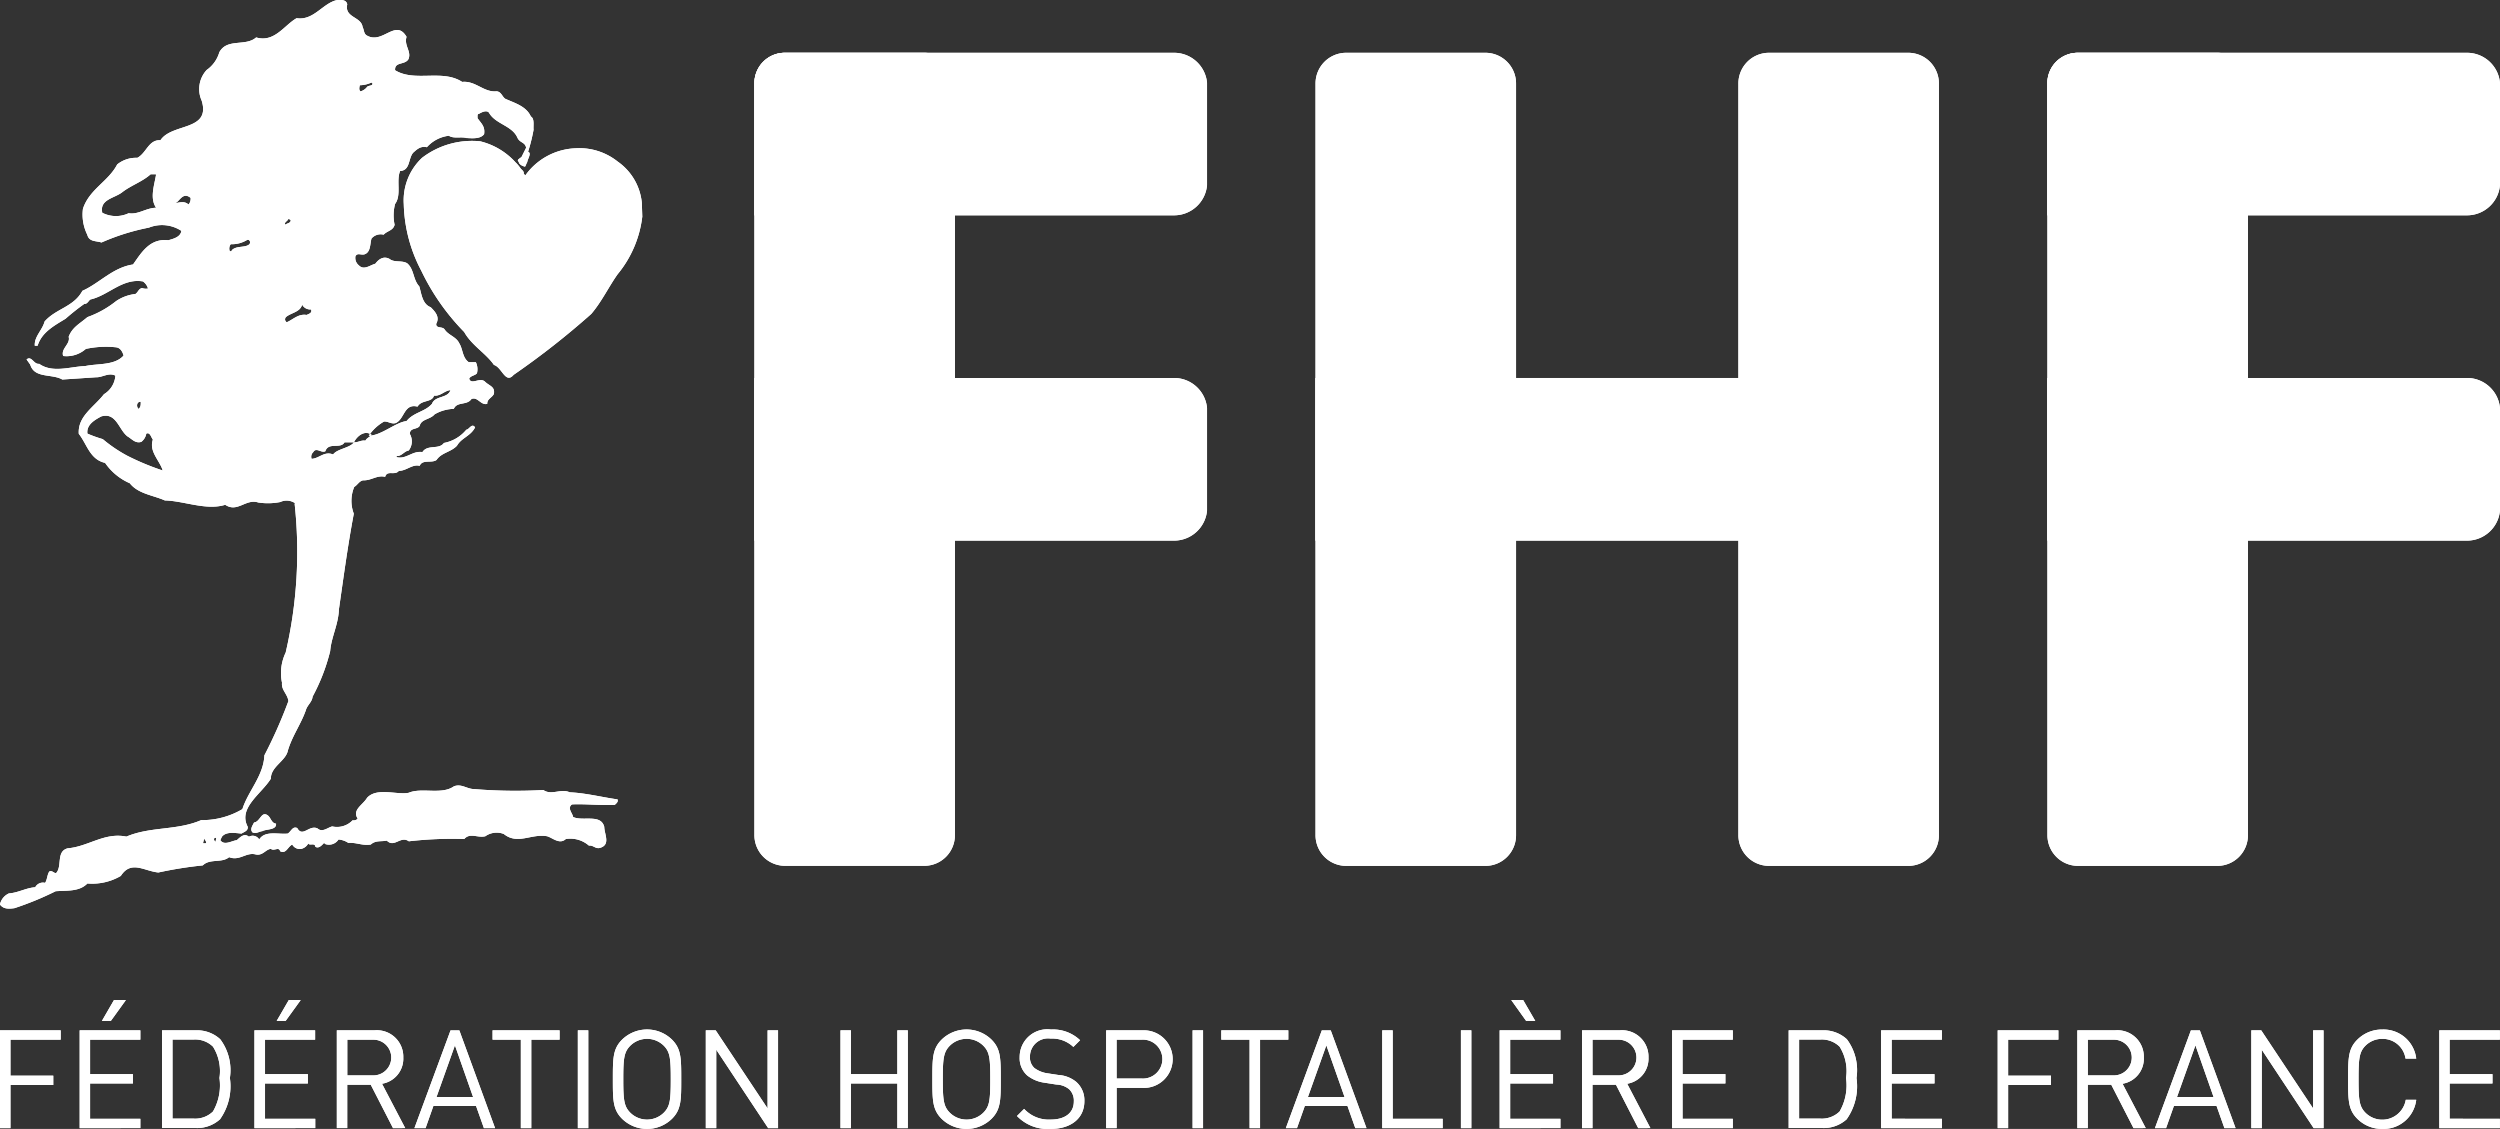<svg xmlns="http://www.w3.org/2000/svg" xmlns:xlink="http://www.w3.org/1999/xlink" width="83.947" height="37.908" viewBox="0 0 83.947 37.908"><rect x="0" y="0" width="83.947" height="37.908" fill="#333333" stroke="none"/><defs><clipPath id="a"><rect width="83.947" height="37.908" fill="#fff"/></clipPath><clipPath id="b"><rect width="15.201" height="5.462" fill="#fff"/></clipPath><clipPath id="c"><rect width="15.2" height="5.462" fill="#fff"/></clipPath><clipPath id="d"><rect width="15.201" height="5.461" fill="#fff"/></clipPath><clipPath id="e"><rect width="15.2" height="5.461" fill="#fff"/></clipPath><clipPath id="j"><rect width="20.935" height="5.461" fill="#fff"/></clipPath></defs><g transform="translate(0 0)"><g transform="translate(0 0)"><g clip-path="url(#a)"><path d="M112.963,4.3a1.03,1.03,0,0,1,1.016,1.042V30.56a1.029,1.029,0,0,1-1.016,1.042h-4.7a1.03,1.03,0,0,1-1.017-1.042V5.338A1.03,1.03,0,0,1,108.26,4.3Z" transform="translate(-63.072 -2.527)" fill="#fff"/><path d="M147.436,4.3a1.03,1.03,0,0,1,1.016,1.042V30.56a1.029,1.029,0,0,1-1.016,1.042h-4.7a1.03,1.03,0,0,1-1.017-1.042V5.338A1.03,1.03,0,0,1,142.733,4.3Z" transform="translate(-83.346 -2.527)" fill="#fff"/><path d="M67.217,4.3a1.029,1.029,0,0,1,1.016,1.042V30.56A1.029,1.029,0,0,1,67.217,31.6h-4.7A1.03,1.03,0,0,1,61.5,30.56V5.338A1.03,1.03,0,0,1,62.514,4.3Z" transform="translate(-36.168 -2.527)" fill="#fff"/><path d="M76.7,8.741a1.113,1.113,0,0,1-1.122,1.016H61.5V5.312A1.016,1.016,0,0,1,62.513,4.3H75.577A1.113,1.113,0,0,1,76.7,5.312Z" transform="translate(-36.168 -2.527)" fill="#fff"/><path d="M76.7,35.26a1.113,1.113,0,0,1-1.122,1.016H61.5V30.815H75.577A1.113,1.113,0,0,1,76.7,31.831Z" transform="translate(-36.168 -18.123)" fill="#fff"/><path d="M172.629,4.3a1.029,1.029,0,0,1,1.016,1.042V30.56a1.029,1.029,0,0,1-1.016,1.042h-4.7a1.03,1.03,0,0,1-1.017-1.042V5.338A1.03,1.03,0,0,1,167.926,4.3Z" transform="translate(-98.162 -2.527)" fill="#fff"/><path d="M182.109,8.741a1.113,1.113,0,0,1-1.122,1.016H166.909V5.312A1.015,1.015,0,0,1,167.923,4.3h13.064a1.113,1.113,0,0,1,1.122,1.016Z" transform="translate(-98.162 -2.527)" fill="#fff"/><path d="M182.109,35.26a1.113,1.113,0,0,1-1.122,1.016H166.909V30.815h14.078a1.113,1.113,0,0,1,1.122,1.016Z" transform="translate(-98.162 -18.123)" fill="#fff"/><rect width="20.935" height="5.461" transform="translate(44.171 12.692)" fill="#fff"/><path d="M.351,84.313v1.208H1.789v.314H.351v1.448H0V84H2.038v.313Z" transform="translate(0 -49.402)" fill="#fff"/><path d="M6.494,85.822V82.539H8.532v.313H6.844V84.01H8.283v.313H6.844v1.185H8.532v.313Zm1.047-3.6h-.3l.405-.7h.4Z" transform="translate(-3.819 -47.941)" fill="#fff"/><path d="M15.165,86.979a1.146,1.146,0,0,1-.83.3H13.211V84h1.125a1.145,1.145,0,0,1,.83.3,1.733,1.733,0,0,1,.323,1.3,1.918,1.918,0,0,1-.323,1.374m-.244-2.426a.853.853,0,0,0-.645-.24h-.715v2.656h.715a.852.852,0,0,0,.645-.24,1.761,1.761,0,0,0,.217-1.124,1.546,1.546,0,0,0-.217-1.052" transform="translate(-7.77 -49.402)" fill="#fff"/><path d="M20.745,85.822V82.539h2.038v.313H21.1V84.01h1.439v.313H21.1v1.185h1.687v.313Zm1.047-3.6h-.3l.406-.7h.4Z" transform="translate(-12.201 -47.941)" fill="#fff"/><path d="M29.348,87.283,28.6,85.825h-.789v1.457h-.35V84H28.72a.888.888,0,0,1,.973.912.853.853,0,0,1-.715.881l.779,1.489Zm-.659-2.97h-.876v1.2h.876a.6.6,0,1,0,0-1.2" transform="translate(-16.151 -49.402)" fill="#fff"/><path d="M36.12,87.282l-.263-.742H34.423l-.262.742h-.374L35,84h.295l1.2,3.283Zm-.973-2.78-.618,1.734h1.227Z" transform="translate(-19.871 -49.401)" fill="#fff"/><path d="M41.457,84.313v2.97h-.351v-2.97h-.949V84h2.25v.313Z" transform="translate(-23.617 -49.402)" fill="#fff"/><rect width="0.351" height="3.283" transform="translate(19.403 34.598)" fill="#fff"/><path d="M51.95,86.929a1.2,1.2,0,0,1-1.678,0c-.309-.309-.309-.632-.309-1.328s0-1.019.309-1.327a1.2,1.2,0,0,1,1.678,0c.309.309.309.631.309,1.327s0,1.019-.309,1.328m-.272-2.448a.8.8,0,0,0-1.134,0c-.208.212-.231.433-.231,1.12s.023.909.231,1.121a.8.8,0,0,0,1.134,0c.208-.212.23-.433.23-1.121s-.023-.908-.23-1.12" transform="translate(-29.384 -49.363)" fill="#fff"/><path d="M59.635,87.283,57.892,84.65v2.633h-.351V84h.332l1.743,2.623V84h.351v3.283Z" transform="translate(-33.841 -49.402)" fill="#fff"/><path d="M70.432,87.283v-1.5H68.873v1.5h-.35V84h.35v1.471h1.559V84h.351v3.283Z" transform="translate(-40.3 -49.402)" fill="#fff"/><path d="M78,86.929a1.2,1.2,0,0,1-1.678,0c-.309-.309-.309-.632-.309-1.328s0-1.019.309-1.327a1.2,1.2,0,0,1,1.678,0c.309.309.309.631.309,1.327s0,1.019-.309,1.328m-.272-2.448a.8.8,0,0,0-1.134,0c-.207.212-.231.433-.231,1.12s.023.909.231,1.121a.8.8,0,0,0,1.134,0c.208-.212.23-.433.23-1.121s-.023-.908-.23-1.12" transform="translate(-44.705 -49.363)" fill="#fff"/><path d="M84.035,87.271a1.43,1.43,0,0,1-1.125-.434l.24-.239a1.127,1.127,0,0,0,.894.359c.479,0,.775-.225.775-.608a.53.53,0,0,0-.157-.411.712.712,0,0,0-.429-.157l-.382-.06a1.194,1.194,0,0,1-.6-.248A.777.777,0,0,1,83,84.859a.929.929,0,0,1,1.052-.926,1.318,1.318,0,0,1,.977.359l-.226.226a1.033,1.033,0,0,0-.765-.281.607.607,0,0,0-.692.608.474.474,0,0,0,.147.379.943.943,0,0,0,.443.18l.36.055a1.053,1.053,0,0,1,.6.23.821.821,0,0,1,.277.65c0,.577-.452.932-1.134.932" transform="translate(-48.761 -49.363)" fill="#fff"/><path d="M91.4,85.932h-.871v1.351h-.351V84H91.4a.967.967,0,1,1,0,1.932m-.033-1.619h-.839v1.305h.839a.654.654,0,1,0,0-1.305" transform="translate(-53.034 -49.402)" fill="#fff"/><rect width="0.351" height="3.283" transform="translate(40.046 34.598)" fill="#fff"/><path d="M100.868,84.313v2.97h-.351v-2.97h-.95V84h2.25v.313Z" transform="translate(-58.557 -49.402)" fill="#fff"/><path d="M107.161,87.282l-.262-.742h-1.434l-.262.742h-.374L106.037,84h.3l1.2,3.283Zm-.972-2.78-.618,1.734H106.8Z" transform="translate(-61.652 -49.401)" fill="#fff"/><path d="M112.687,87.283V84h.351v2.969h1.678v.314Z" transform="translate(-66.273 -49.402)" fill="#fff"/><rect width="0.35" height="3.283" transform="translate(49.056 34.598)" fill="#fff"/><path d="M122.259,85.822V82.539H124.3v.313h-1.687V84.01h1.439v.313h-1.439v1.185H124.3v.313Zm.89-3.6-.5-.7h.4l.406.7Z" transform="translate(-71.903 -47.941)" fill="#fff"/><path d="M130.862,87.283l-.747-1.457h-.789v1.457h-.35V84h1.258a.888.888,0,0,1,.973.912.853.853,0,0,1-.715.881l.779,1.489Zm-.659-2.97h-.876v1.2h.876a.6.6,0,1,0,0-1.2" transform="translate(-75.853 -49.402)" fill="#fff"/><path d="M136.32,87.283V84h2.038v.313H136.67v1.158h1.439v.313H136.67v1.185h1.688v.314Z" transform="translate(-80.172 -49.402)" fill="#fff"/><path d="M147.778,86.979a1.146,1.146,0,0,1-.83.3h-1.125V84h1.125a1.145,1.145,0,0,1,.83.3,1.734,1.734,0,0,1,.323,1.3,1.92,1.92,0,0,1-.323,1.374m-.244-2.426a.855.855,0,0,0-.645-.24h-.715v2.656h.715a.854.854,0,0,0,.645-.24,1.764,1.764,0,0,0,.216-1.124,1.548,1.548,0,0,0-.216-1.052" transform="translate(-85.762 -49.402)" fill="#fff"/><path d="M153.358,87.283V84H155.4v.313h-1.687v1.158h1.438v.313h-1.438v1.185H155.4v.314Z" transform="translate(-90.193 -49.402)" fill="#fff"/><path d="M163.213,84.313v1.208h1.439v.314h-1.439v1.448h-.351V84H164.9v.313Z" transform="translate(-95.782 -49.402)" fill="#fff"/><path d="M171.242,87.283l-.747-1.457h-.789v1.457h-.35V84h1.259a.888.888,0,0,1,.973.912.853.853,0,0,1-.715.881l.779,1.489Zm-.659-2.97h-.876v1.2h.876a.6.6,0,1,0,0-1.2" transform="translate(-99.601 -49.402)" fill="#fff"/><path d="M178.014,87.282l-.263-.742h-1.434l-.262.742h-.374L176.889,84h.3l1.2,3.283Zm-.973-2.78-.618,1.734h1.227Z" transform="translate(-103.321 -49.401)" fill="#fff"/><path d="M185.633,87.283,183.89,84.65v2.633h-.35V84h.332l1.743,2.623V84h.35v3.283Z" transform="translate(-107.943 -49.402)" fill="#fff"/><path d="M192.58,87.271a1.167,1.167,0,0,1-.839-.341c-.309-.309-.309-.632-.309-1.328s0-1.019.309-1.328a1.168,1.168,0,0,1,.839-.341,1.107,1.107,0,0,1,1.139.977h-.359a.776.776,0,0,0-.78-.664.791.791,0,0,0-.567.231c-.208.212-.231.438-.231,1.125s.023.913.231,1.125a.8.8,0,0,0,1.355-.434h.351a1.107,1.107,0,0,1-1.139.978" transform="translate(-112.585 -49.363)" fill="#fff"/><path d="M198.866,87.283V84H200.9v.313h-1.688v1.158h1.439v.313h-1.439v1.185H200.9v.314Z" transform="translate(-116.957 -49.402)" fill="#fff"/><path d="M36.684,12.242a2.35,2.35,0,0,0-1.2-.722,2.76,2.76,0,0,0-1.951.554,1.959,1.959,0,0,0-.615,1.552,5.037,5.037,0,0,0,.591,2.245,7.635,7.635,0,0,0,1.438,2.052c.253.453.738.722,1,1.107.27.077.385.654.661.331a26.835,26.835,0,0,0,2.606-2.045c.349-.408.584-.907.883-1.33a3.727,3.727,0,0,0,.83-1.937l-.015-.461A1.911,1.911,0,0,0,40.1,12.2a2.062,2.062,0,0,0-1.422-.445A2.173,2.173,0,0,0,37,12.665l-.053-.054c.016-.1-.088-.138-.119-.2a1.455,1.455,0,0,0-.143-.171" transform="translate(-19.36 -6.775)" fill="#fff"/><path d="M17.417,5.43c-.1-.077.1-.119.116-.2l.134-.269c-.038-.192-.2-.157-.288-.327-.177-.423-.746-.461-.961-.853-.084-.092-.238-.015-.331.039-.076.008-.045.092-.054.146.123.177.262.276.223.538-.124.17-.4.139-.592.131-.185-.054-.431.03-.591-.077a1.177,1.177,0,0,0-.739.385c-.215-.046-.33.069-.461.185-.169.2-.092.591-.438.615-.138.33.054.806-.169,1.106a1.532,1.532,0,0,0-.016.7c-.053.2-.252.2-.367.331a.407.407,0,0,0-.409.13c-.053.185-.022.461-.238.531-.123.031-.23-.062-.3.061a.318.318,0,0,0,.114.308c.169.177.377-.007.553-.054.116-.154.278-.269.477-.161.161.131.415.038.592.146.238.2.192.546.407.776.077.254.1.592.384.7.161.161.308.33.185.553-.015.169.2.085.276.185.132.207.393.246.5.477.124.2.1.477.315.63h.239a.547.547,0,0,1,.038.369c-.062.085-.208.076-.262.184.069.231.369-.069.538.108.146.138.338.161.291.407-.069.131-.23.169-.222.33-.216.062-.323-.254-.531-.161-.154.223-.484.076-.592.33a1.353,1.353,0,0,0-.645.184c-.146.177-.446.154-.5.384-.077.138-.339.054-.33.277a.5.5,0,0,1-.039.553c-.154.023-.239.2-.408.185v.038c.323.085.531-.223.869-.169.169-.269.553-.069.722-.307a1.279,1.279,0,0,0,.753-.446c.092,0,.185-.238.292-.077-.146.292-.461.353-.607.615-.2.215-.523.231-.685.477-.161.123-.476-.031-.568.2-.239-.069-.446.169-.7.169-.137.169-.391-.038-.46.2-.269-.069-.469.131-.737.116-.132.023-.193.161-.3.222a1.211,1.211,0,0,0-.015.9c-.2,1.053-.345,2.136-.5,3.213-.016.5-.255.93-.293,1.4a6.491,6.491,0,0,1-.591,1.53c-.015.177-.177.285-.223.446-.169.484-.461.868-.608,1.368-.069.346-.576.538-.569.938-.315.514-1.115.983-.776,1.621.007.139-.115.161-.208.224-.215-.016-.514-.078-.661.107l-.053.115c.13.193.376.023.553,0,.123-.108.254-.246.407-.115a.254.254,0,0,1,.346.093c.192-.316.653-.162.961-.2.116-.078.161-.255.316-.185.184.331.4-.123.684.015.161.146.346-.039.492-.069a.725.725,0,0,0,.685-.208.171.171,0,0,0,.169-.054c-.192-.3.169-.453.316-.7.331-.361,1.014-.085,1.4-.169.438-.185,1.1.077,1.514-.215.253-.1.438.092.684.092a16.715,16.715,0,0,0,2.321.031c.269.192.592-.061.883.077.538.023,1.069.162,1.607.238.03.084-.039.131-.093.184-.469.023-1.014-.039-1.437-.016-.17.123.015.285.039.423.33.154.929-.115,1.045.33,0,.238.216.585-.122.7-.17.062-.238-.092-.392-.069A.951.951,0,0,0,19,28.173c-.208.192-.43-.03-.623-.092-.538-.1-.991.3-1.46-.077a.661.661,0,0,0-.622.077c-.269.062-.507-.131-.708.092a12.492,12.492,0,0,0-1.859.077c-.277-.2-.485.231-.739-.023-.2.039-.376-.015-.538.131-.277.047-.485-.076-.754-.054a.7.7,0,0,0-.33-.115.382.382,0,0,1-.446.153l-.039-.038c-.069.069-.169.2-.292.131-.015-.153-.2-.023-.238-.115a.364.364,0,0,1-.238.185.29.29,0,0,1-.3-.146c-.154.07-.207.33-.408.223-.038-.161-.207.008-.307-.077-.177.008-.276.245-.522.184-.315-.076-.538.231-.884.093-.246.208-.646.039-.884.277a13.354,13.354,0,0,0-1.491.238c-.477-.046-.915-.423-1.261.115a1.9,1.9,0,0,1-1.122.254c-.276.284-.692.23-1.068.261a10.264,10.264,0,0,1-1.384.569c-.185.023-.361.039-.484-.123A.524.524,0,0,1,.3,30c.315-.023.569-.184.883-.207a.292.292,0,0,1,.331-.147c.077-.115.069-.285.146-.385.1-.038.139.062.224.055.214-.223-.008-.73.391-.831.684-.054,1.238-.545,1.968-.392.815-.346,1.7-.2,2.513-.554a2.646,2.646,0,0,0,1.383-.369c.192-.607.708-1.114.739-1.806a16.094,16.094,0,0,0,.807-1.822c-.03-.238-.245-.376-.215-.615a1.588,1.588,0,0,1,.123-1.015,14.922,14.922,0,0,0,.3-5l.016-.015a.505.505,0,0,0-.5-.039,2.136,2.136,0,0,1-.738.015c-.415-.138-.7.354-1.107.077-.637.2-1.383-.131-2.028-.146-.4-.177-.9-.222-1.177-.577a1.941,1.941,0,0,1-.83-.684c-.515-.115-.607-.63-.884-.976-.038-.592.507-.892.846-1.33a.793.793,0,0,0,.384-.623c-.223-.115-.438.062-.645.054l-1.138.076c-.346-.2-.938-.03-1.076-.5L.892,12.07c.169-.139.245.177.422.146.453.323,1.054.092,1.545.077.422-.092.992-.015,1.291-.354-.038-.13-.107-.261-.254-.277a3.188,3.188,0,0,0-1.014.054.977.977,0,0,1-.761.238c-.084-.254.253-.4.185-.645.123-.323.362-.431.63-.661A3.341,3.341,0,0,0,3.9,10.11a1.44,1.44,0,0,1,.647-.238c.1-.069.1-.17.223-.2a.36.36,0,0,0,.2.016.442.442,0,0,0-.17-.238c-.692-.116-1.152.468-1.768.607-.054.038-.107.161-.2.146a7.748,7.748,0,0,0-.631.5c-.377.231-.8.453-.938.907H1.168c-.022-.307.254-.523.33-.815.386-.438.977-.484,1.269-1.03.561-.246,1.022-.784,1.7-.884.284-.4.561-.883,1.184-.814.168-.047.415-.108.438-.316A1.188,1.188,0,0,0,5,7.643a7.493,7.493,0,0,0-1.592.5c-.184-.061-.415-.016-.477-.261a1.522,1.522,0,0,1-.146-.869C3,6.352,3.635,6.1,3.936,5.521A1.008,1.008,0,0,1,4.611,5.3c.308-.161.377-.615.777-.591.384-.584,1.7-.3,1.384-1.33a.946.946,0,0,1,.169-1.03,1.094,1.094,0,0,0,.423-.592c.261-.484.883-.185,1.237-.5.615.184.946-.415,1.36-.646C10.538.7,10.844.094,11.33,0c.138-.008.3-.008.33.145-.1.454.469.408.515.761.054.1.038.239.154.292.523.292.961-.584,1.322.039-.092.3.178.491.062.753-.123.2-.469.076-.446.369.661.408,1.583-.046,2.252.392.446-.046.723.353,1.145.316.169,0,.2.192.308.253.307.139.7.246.853.592.131.069.077.308.091.446a5.849,5.849,0,0,1-.184.738c.131.046-.02.245-.027.346-.038.061-.046.115-.076.154,0,0-.2-.04-.212-.169M12.474,2.77a.948.948,0,0,1-.392.092c-.015.061-.039.161.023.207a.417.417,0,0,0,.223-.153c.053-.054.176-.023.184-.108ZM5.058,5.852c-.285.254-.654.369-.961.608-.261.2-.761.238-.662.685a1,1,0,0,0,.885.015c.323.054.584-.177.922-.184-.223-.323-.054-.769,0-1.123ZM6.4,6.644c-.293-.238-.393.208-.57.185.177-.016.346-.1.5.038a.283.283,0,0,0,.07-.222M9.762,7.4a.078.078,0,0,0-.092-.038c-.008.069-.138.092-.092.184.061-.054.176-.046.185-.146M8.378,8.2c.039-.062.016-.162-.076-.146a.984.984,0,0,1-.554.146.241.241,0,0,0-.031.238h.054L7.786,8.4c.162-.161.446-.069.591-.2m2.068,2.19a.306.306,0,0,1-.3-.161c-.061.246-.354.269-.531.407a.112.112,0,0,0,.015.185c.215-.092.392-.292.668-.245.054-.031.2-.062.147-.185M15.126,13.1c-.2.016-.33.208-.553.185-.069.238-.415.131-.553.369-.462-.116-.431.423-.738.554-.147.038-.246-.062-.385-.054a1.533,1.533,0,0,0-.515.477c.416,0,.892-.446,1.269-.492.246-.3.616-.307.853-.577.108-.285.53-.177.622-.461m-10.4.392c-.13-.016-.161.154-.076.238.084-.061.076-.154.076-.238M4.28,14.653c-.292-.223-.376-.822-.883-.669-.215.116-.5.277-.462.576a4.13,4.13,0,0,0,.515.185,4.778,4.778,0,0,0,.815.554,8.428,8.428,0,0,0,1.2.5c-.108-.346-.469-.638-.331-1.038-.061-.069-.092-.261-.222-.2a.439.439,0,0,1-.169.277c-.2.061-.315-.1-.462-.185m8.194-.054c-.23-.169-.491.046-.591.254.139.008.253-.084.385-.054.045-.092.131-.108.207-.2m-.907.254c-.137.238-.537-.023-.645.3-.139.069-.308-.146-.407.031a.207.207,0,0,0-.054.223c.252-.008.43-.269.722-.146.138-.192.561-.215.7-.407Zm-2.3,12.805c-.154-.015-.177-.207-.277-.277-.216-.161-.254.215-.461.238-.047.1-.146.222-.054.33.123.061.223-.03.331-.039.13-.077.484-.03.461-.253m-2.007.477c-.115-.023-.077.115-.023.131Zm-.338.169c-.007-.077-.046-.1-.069-.146l-.039.161c.039-.008.085.016.108-.015" transform="translate(0 0)" fill="#fff"/><path d="M112.963,4.3a1.03,1.03,0,0,1,1.016,1.042V30.56a1.029,1.029,0,0,1-1.016,1.042h-4.7a1.03,1.03,0,0,1-1.017-1.042V5.338A1.03,1.03,0,0,1,108.26,4.3Z" transform="translate(-63.072 -2.527)" fill="#fff"/><path d="M147.436,4.3a1.03,1.03,0,0,1,1.016,1.042V30.56a1.029,1.029,0,0,1-1.016,1.042h-4.7a1.03,1.03,0,0,1-1.017-1.042V5.338A1.03,1.03,0,0,1,142.733,4.3Z" transform="translate(-83.346 -2.527)" fill="#fff"/><path d="M67.217,4.3a1.029,1.029,0,0,1,1.016,1.042V30.56A1.029,1.029,0,0,1,67.217,31.6h-4.7A1.03,1.03,0,0,1,61.5,30.56V5.338A1.03,1.03,0,0,1,62.514,4.3Z" transform="translate(-36.168 -2.527)" fill="#fff"/><g transform="translate(25.329 1.769)" style="mix-blend-mode:multiply;isolation:isolate"><g clip-path="url(#b)"><g transform="translate(0 0)"><g clip-path="url(#c)"><path d="M76.7,8.741a1.113,1.113,0,0,1-1.122,1.016H61.5V5.312A1.016,1.016,0,0,1,62.513,4.3H75.577A1.113,1.113,0,0,1,76.7,5.312Z" transform="translate(-61.498 -4.296)" fill="#fff"/></g></g></g></g><g transform="translate(25.329 12.692)" style="mix-blend-mode:multiply;isolation:isolate"><g clip-path="url(#d)"><g transform="translate(0 0)"><g clip-path="url(#e)"><path d="M76.7,35.26a1.113,1.113,0,0,1-1.122,1.016H61.5V30.815H75.577A1.113,1.113,0,0,1,76.7,31.831Z" transform="translate(-61.498 -30.815)" fill="#fff"/></g></g></g></g><path d="M172.629,4.3a1.029,1.029,0,0,1,1.016,1.042V30.56a1.029,1.029,0,0,1-1.016,1.042h-4.7a1.03,1.03,0,0,1-1.017-1.042V5.338A1.03,1.03,0,0,1,167.926,4.3Z" transform="translate(-98.162 -2.527)" fill="#fff"/><g transform="translate(68.747 1.769)" style="mix-blend-mode:multiply;isolation:isolate"><g clip-path="url(#c)"><g transform="translate(0 0)"><g clip-path="url(#c)"><path d="M182.109,8.741a1.113,1.113,0,0,1-1.122,1.016H166.909V5.312A1.015,1.015,0,0,1,167.923,4.3h13.064a1.113,1.113,0,0,1,1.122,1.016Z" transform="translate(-166.909 -4.296)" fill="#fff"/></g></g></g></g><g transform="translate(68.747 12.692)" style="mix-blend-mode:multiply;isolation:isolate"><g clip-path="url(#e)"><g transform="translate(0 0)"><g clip-path="url(#e)"><path d="M182.109,35.26a1.113,1.113,0,0,1-1.122,1.016H166.909V30.815h14.078a1.113,1.113,0,0,1,1.122,1.016Z" transform="translate(-166.909 -30.815)" fill="#fff"/></g></g></g></g><g transform="translate(44.171 12.692)" style="mix-blend-mode:multiply;isolation:isolate"><g clip-path="url(#j)"><g transform="translate(0 0)"><g clip-path="url(#j)"><rect width="20.935" height="5.461" transform="translate(0 0)" fill="#fff"/></g></g></g></g><path d="M.351,84.313v1.208H1.789v.314H.351v1.448H0V84H2.038v.313Z" transform="translate(0 -49.402)" fill="#fff"/><path d="M6.494,85.822V82.539H8.532v.313H6.844V84.01H8.283v.313H6.844v1.185H8.532v.313Zm1.047-3.6h-.3l.405-.7h.4Z" transform="translate(-3.819 -47.941)" fill="#fff"/><path d="M15.165,86.979a1.146,1.146,0,0,1-.83.3H13.211V84h1.125a1.145,1.145,0,0,1,.83.3,1.733,1.733,0,0,1,.323,1.3,1.918,1.918,0,0,1-.323,1.374m-.244-2.426a.853.853,0,0,0-.645-.24h-.715v2.656h.715a.852.852,0,0,0,.645-.24,1.761,1.761,0,0,0,.217-1.124,1.546,1.546,0,0,0-.217-1.052" transform="translate(-7.77 -49.402)" fill="#fff"/><path d="M20.745,85.822V82.539h2.038v.313H21.1V84.01h1.439v.313H21.1v1.185h1.687v.313Zm1.047-3.6h-.3l.406-.7h.4Z" transform="translate(-12.201 -47.941)" fill="#fff"/><path d="M29.348,87.283,28.6,85.825h-.789v1.457h-.35V84H28.72a.888.888,0,0,1,.973.912.853.853,0,0,1-.715.881l.779,1.489Zm-.659-2.97h-.876v1.2h.876a.6.6,0,1,0,0-1.2" transform="translate(-16.151 -49.402)" fill="#fff"/><path d="M36.12,87.282l-.263-.742H34.423l-.262.742h-.374L35,84h.295l1.2,3.283Zm-.973-2.78-.618,1.734h1.227Z" transform="translate(-19.871 -49.401)" fill="#fff"/><path d="M41.457,84.313v2.97h-.351v-2.97h-.949V84h2.25v.313Z" transform="translate(-23.617 -49.402)" fill="#fff"/><rect width="0.351" height="3.283" transform="translate(19.403 34.598)" fill="#fff"/><path d="M51.95,86.929a1.2,1.2,0,0,1-1.678,0c-.309-.309-.309-.632-.309-1.328s0-1.019.309-1.327a1.2,1.2,0,0,1,1.678,0c.309.309.309.631.309,1.327s0,1.019-.309,1.328m-.272-2.448a.8.8,0,0,0-1.134,0c-.208.212-.231.433-.231,1.12s.023.909.231,1.121a.8.8,0,0,0,1.134,0c.208-.212.23-.433.23-1.121s-.023-.908-.23-1.12" transform="translate(-29.384 -49.363)" fill="#fff"/><path d="M59.635,87.283,57.892,84.65v2.633h-.351V84h.332l1.743,2.623V84h.351v3.283Z" transform="translate(-33.841 -49.402)" fill="#fff"/><path d="M70.432,87.283v-1.5H68.873v1.5h-.35V84h.35v1.471h1.559V84h.351v3.283Z" transform="translate(-40.3 -49.402)" fill="#fff"/><path d="M78,86.929a1.2,1.2,0,0,1-1.678,0c-.309-.309-.309-.632-.309-1.328s0-1.019.309-1.327a1.2,1.2,0,0,1,1.678,0c.309.309.309.631.309,1.327s0,1.019-.309,1.328m-.272-2.448a.8.8,0,0,0-1.134,0c-.207.212-.231.433-.231,1.12s.023.909.231,1.121a.8.8,0,0,0,1.134,0c.208-.212.23-.433.23-1.121s-.023-.908-.23-1.12" transform="translate(-44.705 -49.363)" fill="#fff"/><path d="M84.035,87.271a1.43,1.43,0,0,1-1.125-.434l.24-.239a1.127,1.127,0,0,0,.894.359c.479,0,.775-.225.775-.608a.53.53,0,0,0-.157-.411.712.712,0,0,0-.429-.157l-.382-.06a1.194,1.194,0,0,1-.6-.248A.777.777,0,0,1,83,84.859a.929.929,0,0,1,1.052-.926,1.318,1.318,0,0,1,.977.359l-.226.226a1.033,1.033,0,0,0-.765-.281.607.607,0,0,0-.692.608.474.474,0,0,0,.147.379.943.943,0,0,0,.443.18l.36.055a1.053,1.053,0,0,1,.6.23.821.821,0,0,1,.277.65c0,.577-.452.932-1.134.932" transform="translate(-48.761 -49.363)" fill="#fff"/><path d="M91.4,85.932h-.871v1.351h-.351V84H91.4a.967.967,0,1,1,0,1.932m-.033-1.619h-.839v1.305h.839a.654.654,0,1,0,0-1.305" transform="translate(-53.034 -49.402)" fill="#fff"/><rect width="0.351" height="3.283" transform="translate(40.046 34.598)" fill="#fff"/><path d="M100.868,84.313v2.97h-.351v-2.97h-.95V84h2.25v.313Z" transform="translate(-58.557 -49.402)" fill="#fff"/><path d="M107.161,87.282l-.262-.742h-1.434l-.262.742h-.374L106.037,84h.3l1.2,3.283Zm-.972-2.78-.618,1.734H106.8Z" transform="translate(-61.652 -49.401)" fill="#fff"/><path d="M112.687,87.283V84h.351v2.969h1.678v.314Z" transform="translate(-66.273 -49.402)" fill="#fff"/><rect width="0.35" height="3.283" transform="translate(49.056 34.598)" fill="#fff"/><path d="M122.259,85.822V82.539H124.3v.313h-1.687V84.01h1.439v.313h-1.439v1.185H124.3v.313Zm.89-3.6-.5-.7h.4l.406.7Z" transform="translate(-71.903 -47.941)" fill="#fff"/><path d="M130.862,87.283l-.747-1.457h-.789v1.457h-.35V84h1.258a.888.888,0,0,1,.973.912.853.853,0,0,1-.715.881l.779,1.489Zm-.659-2.97h-.876v1.2h.876a.6.6,0,1,0,0-1.2" transform="translate(-75.853 -49.402)" fill="#fff"/><path d="M136.32,87.283V84h2.038v.313H136.67v1.158h1.439v.313H136.67v1.185h1.688v.314Z" transform="translate(-80.172 -49.402)" fill="#fff"/><path d="M147.778,86.979a1.146,1.146,0,0,1-.83.3h-1.125V84h1.125a1.145,1.145,0,0,1,.83.3,1.734,1.734,0,0,1,.323,1.3,1.92,1.92,0,0,1-.323,1.374m-.244-2.426a.855.855,0,0,0-.645-.24h-.715v2.656h.715a.854.854,0,0,0,.645-.24,1.764,1.764,0,0,0,.216-1.124,1.548,1.548,0,0,0-.216-1.052" transform="translate(-85.762 -49.402)" fill="#fff"/><path d="M153.358,87.283V84H155.4v.313h-1.687v1.158h1.438v.313h-1.438v1.185H155.4v.314Z" transform="translate(-90.193 -49.402)" fill="#fff"/><path d="M163.213,84.313v1.208h1.439v.314h-1.439v1.448h-.351V84H164.9v.313Z" transform="translate(-95.782 -49.402)" fill="#fff"/><path d="M171.242,87.283l-.747-1.457h-.789v1.457h-.35V84h1.259a.888.888,0,0,1,.973.912.853.853,0,0,1-.715.881l.779,1.489Zm-.659-2.97h-.876v1.2h.876a.6.6,0,1,0,0-1.2" transform="translate(-99.601 -49.402)" fill="#fff"/><path d="M178.014,87.282l-.263-.742h-1.434l-.262.742h-.374L176.889,84h.3l1.2,3.283Zm-.973-2.78-.618,1.734h1.227Z" transform="translate(-103.321 -49.401)" fill="#fff"/><path d="M185.633,87.283,183.89,84.65v2.633h-.35V84h.332l1.743,2.623V84h.35v3.283Z" transform="translate(-107.943 -49.402)" fill="#fff"/><path d="M192.58,87.271a1.167,1.167,0,0,1-.839-.341c-.309-.309-.309-.632-.309-1.328s0-1.019.309-1.328a1.168,1.168,0,0,1,.839-.341,1.107,1.107,0,0,1,1.139.977h-.359a.776.776,0,0,0-.78-.664.791.791,0,0,0-.567.231c-.208.212-.231.438-.231,1.125s.023.913.231,1.125a.8.8,0,0,0,1.355-.434h.351a1.107,1.107,0,0,1-1.139.978" transform="translate(-112.585 -49.363)" fill="#fff"/><path d="M198.866,87.283V84H200.9v.313h-1.688v1.158h1.439v.313h-1.439v1.185H200.9v.314Z" transform="translate(-116.957 -49.402)" fill="#fff"/><path d="M36.684,12.242a2.35,2.35,0,0,0-1.2-.722,2.76,2.76,0,0,0-1.951.554,1.959,1.959,0,0,0-.615,1.552,5.037,5.037,0,0,0,.591,2.245,7.635,7.635,0,0,0,1.438,2.052c.253.453.738.722,1,1.107.27.077.385.654.661.331a26.835,26.835,0,0,0,2.606-2.045c.349-.408.584-.907.883-1.33a3.727,3.727,0,0,0,.83-1.937l-.015-.461A1.911,1.911,0,0,0,40.1,12.2a2.062,2.062,0,0,0-1.422-.445A2.173,2.173,0,0,0,37,12.665l-.053-.054c.016-.1-.088-.138-.119-.2a1.455,1.455,0,0,0-.143-.171" transform="translate(-19.36 -6.775)" fill="#fff"/><path d="M17.417,5.43c-.1-.077.1-.119.116-.2l.134-.269c-.038-.192-.2-.157-.288-.327-.177-.423-.746-.461-.961-.853-.084-.092-.238-.015-.331.039-.076.008-.045.092-.054.146.123.177.262.276.223.538-.124.17-.4.139-.592.131-.185-.054-.431.03-.591-.077a1.177,1.177,0,0,0-.739.385c-.215-.046-.33.069-.461.185-.169.2-.092.591-.438.615-.138.33.054.806-.169,1.106a1.532,1.532,0,0,0-.016.7c-.053.2-.252.2-.367.331a.407.407,0,0,0-.409.13c-.053.185-.022.461-.238.531-.123.031-.23-.062-.3.061a.318.318,0,0,0,.114.308c.169.177.377-.007.553-.054.116-.154.278-.269.477-.161.161.131.415.038.592.146.238.2.192.546.407.776.077.254.1.592.384.7.161.161.308.33.185.553-.015.169.2.085.276.185.132.207.393.246.5.477.124.2.1.477.315.63h.239a.547.547,0,0,1,.038.369c-.062.085-.208.076-.262.184.069.231.369-.069.538.108.146.138.338.161.291.407-.069.131-.23.169-.222.33-.216.062-.323-.254-.531-.161-.154.223-.484.076-.592.33a1.353,1.353,0,0,0-.645.184c-.146.177-.446.154-.5.384-.077.138-.339.054-.33.277a.5.5,0,0,1-.039.553c-.154.023-.239.2-.408.185v.038c.323.085.531-.223.869-.169.169-.269.553-.069.722-.307a1.279,1.279,0,0,0,.753-.446c.092,0,.185-.238.292-.077-.146.292-.461.353-.607.615-.2.215-.523.231-.685.477-.161.123-.476-.031-.568.2-.239-.069-.446.169-.7.169-.137.169-.391-.038-.46.2-.269-.069-.469.131-.737.116-.132.023-.193.161-.3.222a1.211,1.211,0,0,0-.015.9c-.2,1.053-.345,2.136-.5,3.213-.016.5-.255.93-.293,1.4a6.491,6.491,0,0,1-.591,1.53c-.015.177-.177.285-.223.446-.169.484-.461.868-.608,1.368-.069.346-.576.538-.569.938-.315.514-1.115.983-.776,1.621.007.139-.115.161-.208.224-.215-.016-.514-.078-.661.107l-.053.115c.13.193.376.023.553,0,.123-.108.254-.246.407-.115a.254.254,0,0,1,.346.093c.192-.316.653-.162.961-.2.116-.078.161-.255.316-.185.184.331.4-.123.684.015.161.146.346-.039.492-.069a.725.725,0,0,0,.685-.208.171.171,0,0,0,.169-.054c-.192-.3.169-.453.316-.7.331-.361,1.014-.085,1.4-.169.438-.185,1.1.077,1.514-.215.253-.1.438.092.684.092a16.715,16.715,0,0,0,2.321.031c.269.192.592-.061.883.077.538.023,1.069.162,1.607.238.03.084-.039.131-.093.184-.469.023-1.014-.039-1.437-.016-.17.123.015.285.039.423.33.154.929-.115,1.045.33,0,.238.216.585-.122.7-.17.062-.238-.092-.392-.069A.951.951,0,0,0,19,28.173c-.208.192-.43-.03-.623-.092-.538-.1-.991.3-1.46-.077a.661.661,0,0,0-.622.077c-.269.062-.507-.131-.708.092a12.492,12.492,0,0,0-1.859.077c-.277-.2-.485.231-.739-.023-.2.039-.376-.015-.538.131-.277.047-.485-.076-.754-.054a.7.7,0,0,0-.33-.115.382.382,0,0,1-.446.153l-.039-.038c-.069.069-.169.2-.292.131-.015-.153-.2-.023-.238-.115a.364.364,0,0,1-.238.185.29.29,0,0,1-.3-.146c-.154.07-.207.33-.408.223-.038-.161-.207.008-.307-.077-.177.008-.276.245-.522.184-.315-.076-.538.231-.884.093-.246.208-.646.039-.884.277a13.354,13.354,0,0,0-1.491.238c-.477-.046-.915-.423-1.261.115a1.9,1.9,0,0,1-1.122.254c-.276.284-.692.23-1.068.261a10.264,10.264,0,0,1-1.384.569c-.185.023-.361.039-.484-.123A.524.524,0,0,1,.3,30c.315-.023.569-.184.883-.207a.292.292,0,0,1,.331-.147c.077-.115.069-.285.146-.385.1-.038.139.062.224.055.214-.223-.008-.73.391-.831.684-.054,1.238-.545,1.968-.392.815-.346,1.7-.2,2.513-.554a2.646,2.646,0,0,0,1.383-.369c.192-.607.708-1.114.739-1.806a16.094,16.094,0,0,0,.807-1.822c-.03-.238-.245-.376-.215-.615a1.588,1.588,0,0,1,.123-1.015,14.922,14.922,0,0,0,.3-5l.016-.015a.505.505,0,0,0-.5-.039,2.136,2.136,0,0,1-.738.015c-.415-.138-.7.354-1.107.077-.637.2-1.383-.131-2.028-.146-.4-.177-.9-.222-1.177-.577a1.941,1.941,0,0,1-.83-.684c-.515-.115-.607-.63-.884-.976-.038-.592.507-.892.846-1.33a.793.793,0,0,0,.384-.623c-.223-.115-.438.062-.645.054l-1.138.076c-.346-.2-.938-.03-1.076-.5L.892,12.07c.169-.139.245.177.422.146.453.323,1.054.092,1.545.077.422-.092.992-.015,1.291-.354-.038-.13-.107-.261-.254-.277a3.188,3.188,0,0,0-1.014.054.977.977,0,0,1-.761.238c-.084-.254.253-.4.185-.645.123-.323.362-.431.63-.661A3.341,3.341,0,0,0,3.9,10.11a1.44,1.44,0,0,1,.647-.238c.1-.069.1-.17.223-.2a.36.36,0,0,0,.2.016.442.442,0,0,0-.17-.238c-.692-.116-1.152.468-1.768.607-.054.038-.107.161-.2.146a7.748,7.748,0,0,0-.631.5c-.377.231-.8.453-.938.907H1.168c-.022-.307.254-.523.33-.815.386-.438.977-.484,1.269-1.03.561-.246,1.022-.784,1.7-.884.284-.4.561-.883,1.184-.814.168-.047.415-.108.438-.316A1.188,1.188,0,0,0,5,7.643a7.493,7.493,0,0,0-1.592.5c-.184-.061-.415-.016-.477-.261a1.522,1.522,0,0,1-.146-.869C3,6.352,3.635,6.1,3.936,5.521A1.008,1.008,0,0,1,4.611,5.3c.308-.161.377-.615.777-.591.384-.584,1.7-.3,1.384-1.33a.946.946,0,0,1,.169-1.03,1.094,1.094,0,0,0,.423-.592c.261-.484.883-.185,1.237-.5.615.184.946-.415,1.36-.646C10.538.7,10.844.094,11.33,0c.138-.008.3-.008.33.145-.1.454.469.408.515.761.054.1.038.239.154.292.523.292.961-.584,1.322.039-.092.3.178.491.062.753-.123.2-.469.076-.446.369.661.408,1.583-.046,2.252.392.446-.046.723.353,1.145.316.169,0,.2.192.308.253.307.139.7.246.853.592.131.069.077.308.091.446a5.849,5.849,0,0,1-.184.738c.131.046-.02.245-.027.346-.038.061-.046.115-.076.154,0,0-.2-.04-.212-.169M12.474,2.77a.948.948,0,0,1-.392.092c-.015.061-.039.161.023.207a.417.417,0,0,0,.223-.153c.053-.054.176-.023.184-.108ZM5.058,5.852c-.285.254-.654.369-.961.608-.261.2-.761.238-.662.685a1,1,0,0,0,.885.015c.323.054.584-.177.922-.184-.223-.323-.054-.769,0-1.123ZM6.4,6.644c-.293-.238-.393.208-.57.185.177-.016.346-.1.5.038a.283.283,0,0,0,.07-.222M9.762,7.4a.078.078,0,0,0-.092-.038c-.008.069-.138.092-.092.184.061-.054.176-.046.185-.146M8.378,8.2c.039-.062.016-.162-.076-.146a.984.984,0,0,1-.554.146.241.241,0,0,0-.031.238h.054L7.786,8.4c.162-.161.446-.069.591-.2m2.068,2.19a.306.306,0,0,1-.3-.161c-.061.246-.354.269-.531.407a.112.112,0,0,0,.015.185c.215-.092.392-.292.668-.245.054-.031.2-.062.147-.185M15.126,13.1c-.2.016-.33.208-.553.185-.069.238-.415.131-.553.369-.462-.116-.431.423-.738.554-.147.038-.246-.062-.385-.054a1.533,1.533,0,0,0-.515.477c.416,0,.892-.446,1.269-.492.246-.3.616-.307.853-.577.108-.285.53-.177.622-.461m-10.4.392c-.13-.016-.161.154-.076.238.084-.061.076-.154.076-.238M4.28,14.653c-.292-.223-.376-.822-.883-.669-.215.116-.5.277-.462.576a4.13,4.13,0,0,0,.515.185,4.778,4.778,0,0,0,.815.554,8.428,8.428,0,0,0,1.2.5c-.108-.346-.469-.638-.331-1.038-.061-.069-.092-.261-.222-.2a.439.439,0,0,1-.169.277c-.2.061-.315-.1-.462-.185m8.194-.054c-.23-.169-.491.046-.591.254.139.008.253-.084.385-.054.045-.092.131-.108.207-.2m-.907.254c-.137.238-.537-.023-.645.3-.139.069-.308-.146-.407.031a.207.207,0,0,0-.054.223c.252-.008.43-.269.722-.146.138-.192.561-.215.7-.407Zm-2.3,12.805c-.154-.015-.177-.207-.277-.277-.216-.161-.254.215-.461.238-.047.1-.146.222-.054.33.123.061.223-.03.331-.039.13-.077.484-.03.461-.253m-2.007.477c-.115-.023-.077.115-.023.131Zm-.338.169c-.007-.077-.046-.1-.069-.146l-.039.161c.039-.008.085.016.108-.015" transform="translate(0 0)" fill="#fff"/></g></g></g></svg>